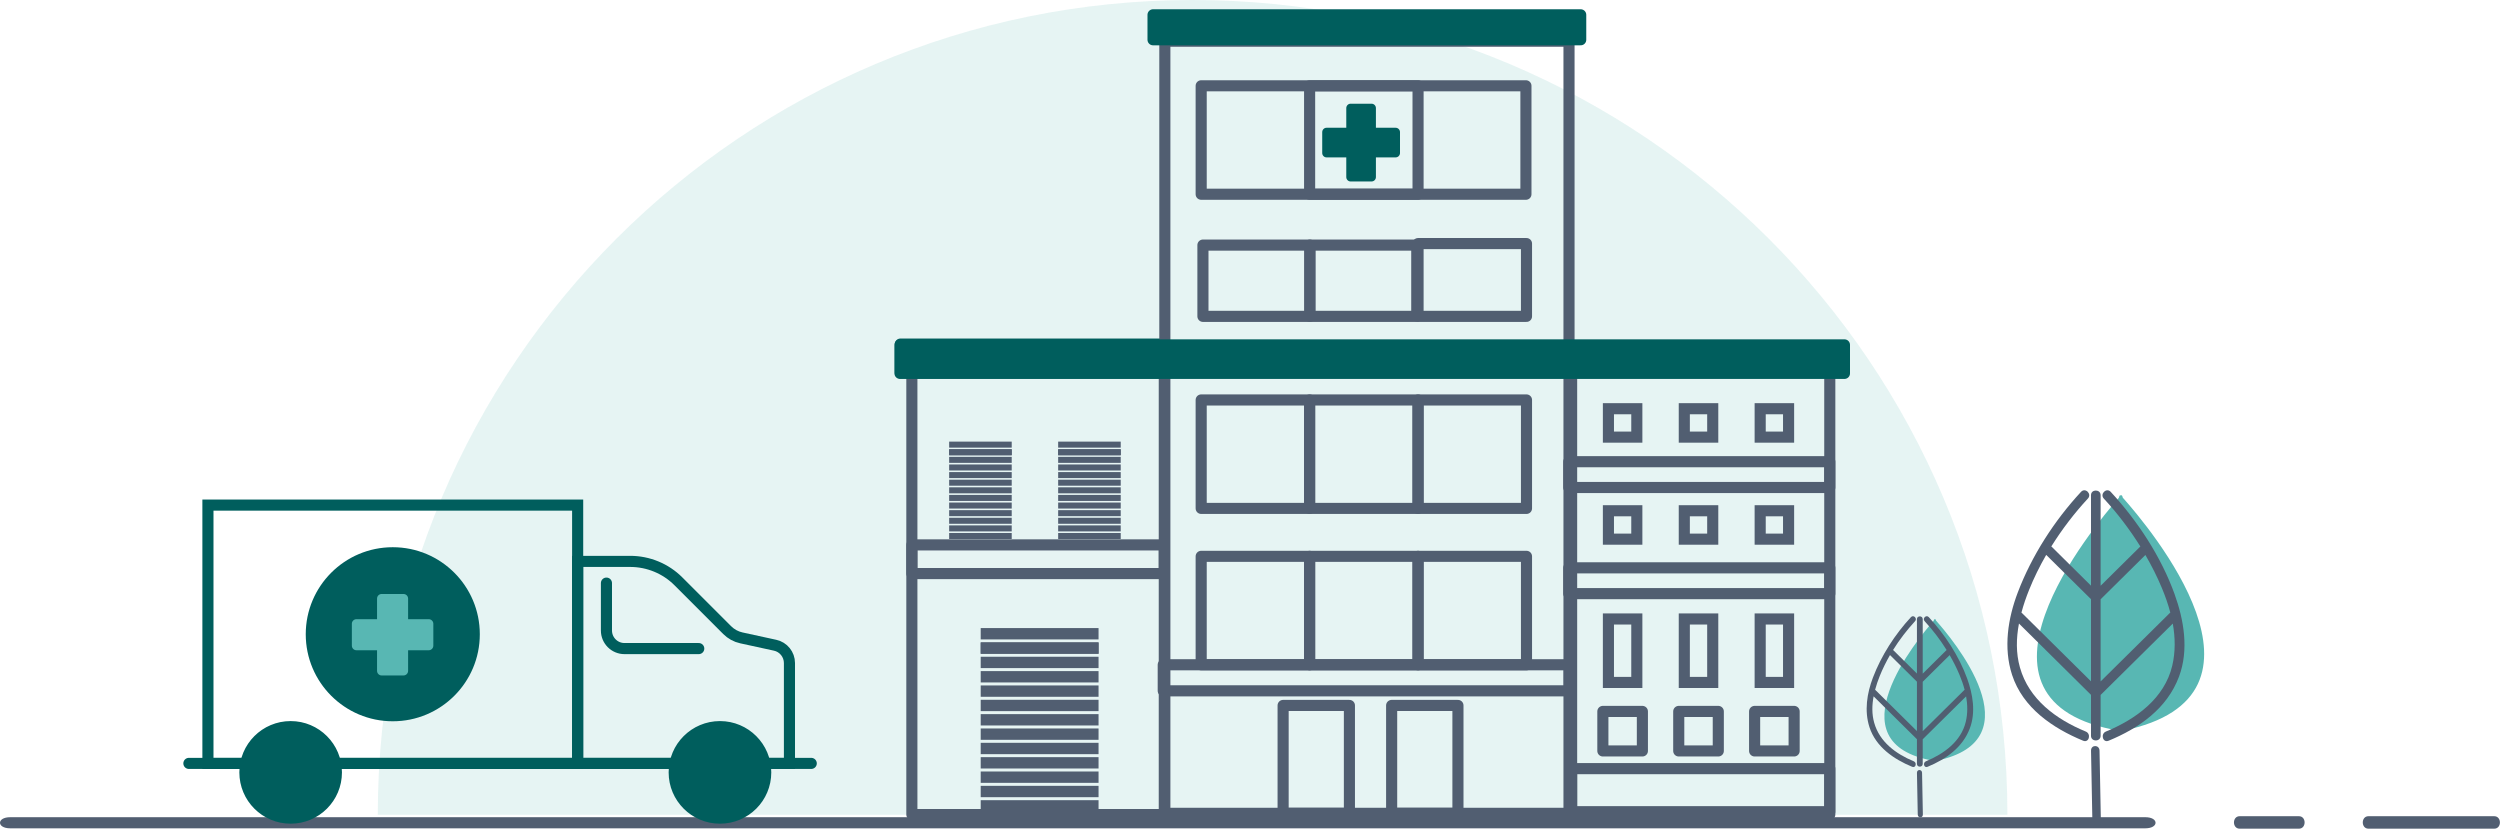 <svg width="675" height="224" viewBox="0 0 675 224" fill="none" xmlns="http://www.w3.org/2000/svg">
<path opacity="0.15" fill-rule="evenodd" clip-rule="evenodd" d="M102 220H542C542 98.497 443.503 0 322 0C200.497 0 102 98.497 102 220Z" fill="#58B7B3"/>
<path fill-rule="evenodd" clip-rule="evenodd" d="M2.759 223.645C18.447 223.645 34.135 223.645 49.823 223.645C88.584 223.645 127.344 223.645 166.104 223.645C215.44 223.645 264.804 223.645 314.14 223.645C361.556 223.645 408.999 223.645 456.441 223.645C489.495 223.645 522.548 223.645 555.574 223.645C563.472 223.645 571.37 223.645 579.241 223.645C582.92 223.645 582.92 220.645 579.241 220.645C563.553 220.645 547.865 220.645 532.177 220.645C493.417 220.645 454.656 220.645 415.896 220.645C366.533 220.645 317.196 220.645 267.86 220.645C220.417 220.645 173.002 220.645 125.559 220.645C92.505 220.645 59.452 220.645 26.399 220.645C18.528 220.645 10.63 220.645 2.759 220.645C-0.92 220.645 -0.92 223.645 2.759 223.645Z" fill="#515E71"/>
<path fill-rule="evenodd" clip-rule="evenodd" d="M604.698 223.742C610.043 223.742 615.372 223.742 620.717 223.742C622.753 223.742 622.753 220.376 620.717 220.376C615.372 220.376 610.043 220.376 604.698 220.376C602.662 220.376 602.662 223.742 604.698 223.742Z" fill="#515E71"/>
<path fill-rule="evenodd" clip-rule="evenodd" d="M639.478 223.742C650.797 223.742 662.13 223.742 673.448 223.742C675.485 223.742 675.485 220.376 673.448 220.376C662.13 220.376 650.797 220.376 639.478 220.376C637.442 220.376 637.442 223.742 639.478 223.742Z" fill="#515E71"/>
<path d="M56.142 136.376H155.967V206.128H56.142V136.376Z" stroke="#005E5D" stroke-width="3" stroke-miterlimit="10"/>
<path d="M155.968 151.575C161.249 151.575 166.262 151.575 170.153 151.575C175.014 151.575 179.725 153.505 183.163 156.954L196.335 170.126C197.392 171.182 198.718 171.915 200.173 172.228L209.27 174.211C211.534 174.696 213.151 176.712 213.151 179.019C213.151 179.019 213.151 205.191 213.151 206.118H155.968V151.575V151.575Z" stroke="#005E5D" stroke-width="3" stroke-miterlimit="10"/>
<path d="M219.036 206.118H51" stroke="#005E5D" stroke-width="3" stroke-miterlimit="10" stroke-linecap="round"/>
<path d="M78.476 220.277C84.948 220.277 90.21 215.014 90.21 208.543C90.21 202.071 84.948 196.808 78.476 196.808C72.004 196.808 66.742 202.071 66.742 208.543C66.742 215.014 72.004 220.277 78.476 220.277Z" fill="#005E5D" stroke="#005E5D"/>
<path d="M67.359 208.543C67.359 202.413 72.347 197.425 78.476 197.425C84.616 197.425 89.593 202.414 89.593 208.543C89.593 214.672 84.605 219.66 78.476 219.66C72.347 219.66 67.359 214.672 67.359 208.543ZM91.827 208.543C91.827 201.176 85.853 195.191 78.476 195.191C71.099 195.191 65.125 201.166 65.125 208.543C65.125 215.92 71.099 221.894 78.476 221.894C85.853 221.894 91.827 215.92 91.827 208.543Z" fill="#005E5D" stroke="#005E5D"/>
<path d="M188.661 175.116H168.611C165.917 175.116 163.739 172.928 163.739 170.244V157.438" stroke="#005E5D" stroke-width="3" stroke-miterlimit="10" stroke-linecap="round"/>
<path d="M194.395 220.277C200.866 220.277 206.129 215.014 206.129 208.543C206.129 202.071 200.866 196.808 194.395 196.808C187.923 196.808 182.65 202.072 182.65 208.543C182.65 215.014 187.923 220.277 194.395 220.277Z" fill="#005E5D" stroke="#005E5D"/>
<path d="M183.267 208.543C183.267 202.413 188.266 197.425 194.395 197.425C200.524 197.425 205.512 202.413 205.512 208.543C205.512 214.672 200.524 219.66 194.395 219.66C188.255 219.66 183.267 214.672 183.267 208.543ZM207.746 208.543C207.746 201.176 201.772 195.191 194.395 195.191C187.017 195.191 181.033 201.166 181.033 208.543C181.033 215.919 187.017 221.894 194.395 221.894C201.772 221.894 207.746 215.92 207.746 208.543Z" fill="#005E5D" stroke="#005E5D"/>
<path d="M129.548 171.247C129.548 184.225 119.027 194.745 106.049 194.745C93.071 194.745 82.551 184.225 82.551 171.247C82.551 158.268 93.071 147.748 106.049 147.748C119.027 147.748 129.548 158.268 129.548 171.247Z" fill="#005E5D"/>
<path d="M115.76 167.178H110.188V161.616C110.188 160.93 109.634 160.376 108.947 160.376H103.036C102.358 160.376 101.804 160.93 101.804 161.616V167.178H96.232C95.554 167.178 95 167.732 95 168.418V174.327C95 175.013 95.554 175.567 96.232 175.567H101.804V181.137C101.804 181.814 102.358 182.376 103.036 182.376H108.947C109.634 182.376 110.188 181.814 110.188 181.137V175.567H115.76C116.438 175.567 117 175.013 117 174.327V168.418C117 167.732 116.438 167.178 115.76 167.178Z" fill="#58B7B3"/>
<path d="M376.816 34.492H371.497V29.183C371.497 28.529 370.968 28 370.313 28H364.671C364.024 28 363.495 28.529 363.495 29.183V34.492H358.176C357.529 34.492 357 35.021 357 35.676V41.316C357 41.971 357.529 42.5 358.176 42.5H363.495V47.817C363.495 48.464 364.024 49 364.671 49H370.313C370.968 49 371.497 48.464 371.497 47.817V42.5H376.816C377.463 42.5 378 41.971 378 41.316V35.676C378 35.021 377.463 34.492 376.816 34.492Z" fill="#005E5D"/>
<path d="M265.291 214.74V212.677H296.109V214.74H265.291Z" fill="#515E71" stroke="#515E71"/>
<path d="M265.291 218.613V216.55H296.109V218.613H265.291Z" fill="#515E71" stroke="#515E71"/>
<path d="M265.291 176.015V173.952H296.109V176.015H265.291Z" fill="#515E71" stroke="#515E71"/>
<path d="M265.291 172.143V170.079H296.109V172.143H265.291Z" fill="#515E71" stroke="#515E71"/>
<path d="M265.291 179.888V177.824H296.109V179.888H265.291Z" fill="#515E71" stroke="#515E71"/>
<path d="M265.291 187.633V185.57H296.109V187.633H265.291Z" fill="#515E71" stroke="#515E71"/>
<path d="M265.291 195.378V193.314H296.109V195.378H265.291Z" fill="#515E71" stroke="#515E71"/>
<path d="M265.291 203.123V201.059H296.109V203.123H265.291Z" fill="#515E71" stroke="#515E71"/>
<path d="M265.291 210.868V208.804H296.109V210.868H265.291Z" fill="#515E71" stroke="#515E71"/>
<path d="M265.291 176.015V173.952H296.109V176.015H265.291Z" fill="#515E71" stroke="#515E71"/>
<path d="M265.291 183.76V181.697H296.109V183.76H265.291Z" fill="#515E71" stroke="#515E71"/>
<path d="M265.291 191.506V189.442H296.109V191.506H265.291Z" fill="#515E71" stroke="#515E71"/>
<path d="M265.291 199.25V197.187H296.109V199.25H265.291Z" fill="#515E71" stroke="#515E71"/>
<path d="M265.291 206.995V204.932H296.109V206.995H265.291Z" fill="#515E71" stroke="#515E71"/>
<path d="M256.771 122.419V121.793H272.664V122.419H256.771Z" fill="#515E71" stroke="#515E71"/>
<path d="M286.202 122.419V121.793H302.095V122.419H286.202Z" fill="#515E71" stroke="#515E71"/>
<path d="M256.771 120.363V119.737H272.664V120.363H256.771Z" fill="#515E71" stroke="#515E71"/>
<path d="M286.202 120.363V119.737H302.095V120.363H286.202Z" fill="#515E71" stroke="#515E71"/>
<path d="M256.771 124.475V123.849H272.664V124.475H256.771Z" fill="#515E71" stroke="#515E71"/>
<path d="M286.202 124.475V123.849H302.095V124.475H286.202Z" fill="#515E71" stroke="#515E71"/>
<path d="M256.771 128.588V127.961H272.664V128.588H256.771Z" fill="#515E71" stroke="#515E71"/>
<path d="M286.202 128.588V127.961H302.095V128.588H286.202Z" fill="#515E71" stroke="#515E71"/>
<path d="M256.771 132.699V132.073H272.664V132.699H256.771Z" fill="#515E71" stroke="#515E71"/>
<path d="M286.202 132.699V132.073H302.095V132.699H286.202Z" fill="#515E71" stroke="#515E71"/>
<path d="M256.771 136.811V136.185H272.664V136.811H256.771Z" fill="#515E71" stroke="#515E71"/>
<path d="M286.202 136.811V136.185H302.095V136.811H286.202Z" fill="#515E71" stroke="#515E71"/>
<path d="M256.771 140.923V140.297H272.664V140.923H256.771Z" fill="#515E71" stroke="#515E71"/>
<path d="M286.202 140.923V140.297H302.095V140.923H286.202Z" fill="#515E71" stroke="#515E71"/>
<path d="M256.771 122.419V121.793H272.664V122.419H256.771Z" fill="#515E71" stroke="#515E71"/>
<path d="M286.202 122.419V121.793H302.095V122.419H286.202Z" fill="#515E71" stroke="#515E71"/>
<path d="M256.771 126.531V125.905H272.664V126.531H256.771Z" fill="#515E71" stroke="#515E71"/>
<path d="M286.202 126.531V125.905H302.095V126.531H286.202Z" fill="#515E71" stroke="#515E71"/>
<path d="M256.771 130.643V130.017H272.664V130.643H256.771Z" fill="#515E71" stroke="#515E71"/>
<path d="M286.202 130.643V130.017H302.095V130.643H286.202Z" fill="#515E71" stroke="#515E71"/>
<path d="M256.771 134.756V134.129H272.664V134.756H256.771Z" fill="#515E71" stroke="#515E71"/>
<path d="M286.202 134.756V134.129H302.095V134.756H286.202Z" fill="#515E71" stroke="#515E71"/>
<path d="M256.771 138.868V138.241H272.664V138.868H256.771Z" fill="#515E71" stroke="#515E71"/>
<path d="M286.202 138.868V138.241H302.095V138.868H286.202Z" fill="#515E71" stroke="#515E71"/>
<path d="M256.771 142.979V142.353H272.664V142.979H256.771Z" fill="#515E71" stroke="#515E71"/>
<path d="M286.202 142.979V142.353H302.095V142.979H286.202Z" fill="#515E71" stroke="#515E71"/>
<path d="M256.771 145.035V144.409H272.664V145.035H256.771Z" fill="#515E71" stroke="#515E71"/>
<path d="M286.202 145.035V144.409H302.095V145.035H286.202Z" fill="#515E71" stroke="#515E71"/>
<path d="M494.043 99.875H424.338V219.148H494.043V99.875Z" stroke="#515E71" stroke-width="3" stroke-linecap="round" stroke-linejoin="round"/>
<path d="M314.359 100.649H246.203V219.922H314.359V100.649Z" stroke="#515E71" stroke-width="3" stroke-linecap="round" stroke-linejoin="round"/>
<path d="M314.359 147.119H246.203V154.864H314.359V147.119Z" stroke="#515E71" stroke-width="3" stroke-linecap="round" stroke-linejoin="round"/>
<path d="M314.359 92.904H243.105V100.649H314.359V92.904Z" fill="#005E5D" stroke="#005E5D" stroke-width="3" stroke-linecap="round" stroke-linejoin="round"/>
<path d="M423.632 11.127H314.509V219.597H423.632V11.127Z" stroke="#515E71" stroke-width="3"/>
<path d="M498 93.116H243V100.814H498V93.116Z" fill="#005E5D" stroke="#005E5D" stroke-width="3" stroke-linecap="round" stroke-linejoin="round"/>
<path d="M494.043 124.659H423.564V131.629H494.043V124.659Z" stroke="#515E71" stroke-width="3" stroke-linecap="round" stroke-linejoin="round"/>
<path d="M494.043 153.315H423.564V160.286H494.043V153.315Z" stroke="#515E71" stroke-width="3" stroke-linecap="round" stroke-linejoin="round"/>
<path d="M494.043 207.53H424.338V219.922H494.043V207.53Z" stroke="#515E71" stroke-width="3" stroke-linecap="round" stroke-linejoin="round"/>
<path d="M434.273 118.024V110.354H441.943V118.024H434.273Z" stroke="#515E71" stroke-width="3"/>
<path d="M454.761 118.024V110.354H462.438V118.024H454.761Z" stroke="#515E71" stroke-width="3"/>
<path d="M475.248 118.024V110.354H482.917V118.024H475.248Z" stroke="#515E71" stroke-width="3"/>
<path d="M434.273 145.573V137.904H441.943V145.573H434.273Z" stroke="#515E71" stroke-width="3"/>
<path d="M454.761 145.573V137.904H462.438V145.573H454.761Z" stroke="#515E71" stroke-width="3"/>
<path d="M475.248 145.573V137.904H482.917V145.573H475.248Z" stroke="#515E71" stroke-width="3"/>
<path d="M434.273 184.26V167.124H441.943V184.26H434.273Z" stroke="#515E71" stroke-width="3"/>
<path d="M454.761 184.26V167.124H462.438V184.26H454.761Z" stroke="#515E71" stroke-width="3"/>
<path d="M475.248 184.26V167.124H482.917V184.26H475.248Z" stroke="#515E71" stroke-width="3"/>
<path d="M443.443 192.084H432.773V202.754H443.443V192.084Z" stroke="#515E71" stroke-width="3" stroke-linecap="round" stroke-linejoin="round"/>
<path d="M463.938 192.084H453.261V202.754H463.938V192.084Z" stroke="#515E71" stroke-width="3" stroke-linecap="round" stroke-linejoin="round"/>
<path d="M484.417 192.084H473.748V202.754H484.417V192.084Z" stroke="#515E71" stroke-width="3" stroke-linecap="round" stroke-linejoin="round"/>
<path d="M412 23.166H324.319V52.444H412V23.166Z" stroke="#515E71" stroke-width="3" stroke-linecap="round" stroke-linejoin="round"/>
<path d="M382.875 23.166H353.597V52.444H382.875V23.166Z" stroke="#515E71" stroke-width="3" stroke-linecap="round" stroke-linejoin="round"/>
<path d="M353.66 66.172H324.792V85.418H353.66V66.172Z" stroke="#515E71" stroke-width="3" stroke-linecap="round" stroke-linejoin="round"/>
<path d="M382.528 66.172H353.66V85.418H382.528V66.172Z" stroke="#515E71" stroke-width="3" stroke-linecap="round" stroke-linejoin="round"/>
<path d="M412.153 65.768H382.875V85.418H412.153V65.768Z" stroke="#515E71" stroke-width="3" stroke-linecap="round" stroke-linejoin="round"/>
<path d="M353.597 107.987H324.319V137.265H353.597V107.987Z" stroke="#515E71" stroke-width="3" stroke-linecap="round" stroke-linejoin="round"/>
<path d="M382.875 107.987H353.597V137.265H382.875V107.987Z" stroke="#515E71" stroke-width="3" stroke-linecap="round" stroke-linejoin="round"/>
<path d="M412.153 107.987H382.875V137.265H412.153V107.987Z" stroke="#515E71" stroke-width="3" stroke-linecap="round" stroke-linejoin="round"/>
<path d="M353.597 150.213H324.319V179.491H353.597V150.213Z" stroke="#515E71" stroke-width="3" stroke-linecap="round" stroke-linejoin="round"/>
<path d="M382.875 150.213H353.597V179.491H382.875V150.213Z" stroke="#515E71" stroke-width="3" stroke-linecap="round" stroke-linejoin="round"/>
<path d="M412.153 150.213H382.875V179.491H412.153V150.213Z" stroke="#515E71" stroke-width="3" stroke-linecap="round" stroke-linejoin="round"/>
<path d="M423.69 179.482H314.075V186.52H423.69V179.482Z" stroke="#515E71" stroke-width="3" stroke-linecap="round" stroke-linejoin="round"/>
<path d="M364.341 190.469H346.442V219.597H364.341V190.469Z" stroke="#515E71" stroke-width="3" stroke-linecap="round" stroke-linejoin="round"/>
<path d="M393.644 190.469H375.745V219.597H393.644V190.469Z" stroke="#515E71" stroke-width="3" stroke-linecap="round" stroke-linejoin="round"/>
<path d="M426.792 4H311.321V10.736H426.792V4Z" fill="#005E5D" stroke="#005E5D" stroke-width="3" stroke-linecap="round" stroke-linejoin="round"/>
<path fill-rule="evenodd" clip-rule="evenodd" d="M573.157 134.373C573.157 134.373 572.957 133.415 572.629 133.793C572.283 133.415 572.1 134.393 572.1 134.393C564.996 142.477 525.957 189.57 572.283 197.31V197.452C572.41 197.427 572.538 197.4 572.665 197.375C572.829 197.4 572.993 197.427 573.157 197.452V197.28C618.845 188.022 580.207 142.263 573.157 134.373Z" fill="#58B7B3"/>
<path fill-rule="evenodd" clip-rule="evenodd" d="M585.817 165.542C579.594 171.689 573.39 177.839 567.168 183.987C567.168 176.593 567.168 169.201 567.168 161.807C571.198 157.821 575.229 153.832 579.26 149.846C580.95 152.757 582.455 155.755 583.718 158.789C584.609 160.921 585.39 163.138 585.984 165.398C585.928 165.441 585.873 165.485 585.817 165.542ZM545.955 165.542C545.899 165.486 545.844 165.446 545.788 165.404C546.345 163.288 547.069 161.219 547.868 159.238C549.15 156.04 550.71 152.882 552.475 149.82C556.505 153.805 560.536 157.791 564.567 161.776C564.567 169.168 564.567 176.562 564.567 183.955C558.363 177.817 552.159 171.68 545.955 165.542ZM587.117 160.357C583.476 150.302 577.161 140.653 569.879 132.783C568.728 131.555 566.889 133.384 568.022 134.608C571.663 138.538 575.006 142.923 577.904 147.563C577.867 147.591 577.829 147.613 577.792 147.646C574.245 151.151 570.715 154.654 567.168 158.157C567.168 150.004 567.168 141.849 567.168 133.697C567.168 132.031 564.567 132.031 564.567 133.697C564.567 141.838 564.567 149.982 564.567 158.126C561.038 154.634 557.509 151.14 553.979 147.646C553.924 147.606 553.886 147.578 553.849 147.545C556.747 142.903 560.109 138.519 563.731 134.608C564.883 133.384 563.044 131.555 561.892 132.783C554.667 140.576 548.593 150.021 544.822 159.903C542.128 166.968 540.884 174.902 543.262 182.22C546.141 191.075 554.165 196.58 562.468 200.004C564.028 200.643 564.697 198.146 563.155 197.515C555.131 194.209 547.794 188.82 545.379 180.202C544.283 176.328 544.376 172.298 545.119 168.357C551.602 174.771 558.084 181.188 564.567 187.605C564.567 191.294 564.567 194.983 564.567 198.673C564.567 200.336 567.168 200.336 567.168 198.673C567.168 194.994 567.168 191.314 567.168 187.635C573.669 181.213 580.151 174.79 586.653 168.366C587.321 172.14 587.396 175.99 586.504 179.754C584.405 188.591 576.659 194.198 568.598 197.515C567.075 198.146 567.743 200.643 569.304 200.004C577.607 196.58 585.13 191.289 588.343 182.662C591.036 175.466 589.662 167.378 587.117 160.357Z" fill="#515E71"/>
<path fill-rule="evenodd" clip-rule="evenodd" d="M564.577 202.687C564.692 208.935 564.806 215.186 564.937 221.433C564.97 223.1 567.265 223.104 567.232 221.433C567.118 215.186 566.987 208.935 566.872 202.687C566.839 201.02 564.544 201.017 564.577 202.687Z" fill="#515E71"/>
<path fill-rule="evenodd" clip-rule="evenodd" d="M522.737 167.577C522.737 167.577 522.616 167.001 522.419 167.228C522.211 167.001 522.101 167.589 522.101 167.589C517.829 172.45 494.352 200.771 522.211 205.425V205.51C522.288 205.495 522.364 205.479 522.441 205.464C522.54 205.479 522.638 205.495 522.737 205.51V205.407C550.212 199.84 526.976 172.322 522.737 167.577Z" fill="#58B7B3"/>
<path fill-rule="evenodd" clip-rule="evenodd" d="M530.35 186.321C526.608 190.018 522.877 193.716 519.135 197.413C519.135 192.967 519.135 188.521 519.135 184.075C521.559 181.678 523.983 179.279 526.407 176.882C527.423 178.633 528.328 180.435 529.088 182.26C529.624 183.542 530.093 184.875 530.45 186.235C530.417 186.26 530.383 186.287 530.35 186.321ZM506.378 186.321C506.345 186.288 506.311 186.263 506.278 186.238C506.613 184.966 507.049 183.721 507.529 182.53C508.3 180.607 509.238 178.708 510.299 176.867C512.723 179.263 515.147 181.66 517.571 184.056C517.571 188.501 517.571 192.948 517.571 197.394C513.84 193.703 510.109 190.012 506.378 186.321ZM531.132 183.203C528.942 177.156 525.144 171.354 520.766 166.621C520.073 165.883 518.967 166.982 519.649 167.719C521.838 170.082 523.849 172.719 525.591 175.509C525.569 175.526 525.547 175.539 525.524 175.559C523.391 177.667 521.268 179.773 519.135 181.88C519.135 176.977 519.135 172.073 519.135 167.17C519.135 166.169 517.571 166.169 517.571 167.17C517.571 172.067 517.571 176.964 517.571 181.861C515.449 179.761 513.326 177.66 511.204 175.559C511.17 175.535 511.148 175.518 511.126 175.498C512.868 172.706 514.89 170.07 517.068 167.719C517.761 166.982 516.655 165.883 515.963 166.621C511.617 171.307 507.965 176.987 505.697 182.93C504.077 187.178 503.329 191.95 504.759 196.351C506.49 201.676 511.316 204.986 516.309 207.045C517.247 207.43 517.649 205.928 516.722 205.549C511.896 203.56 507.484 200.32 506.032 195.137C505.373 192.807 505.429 190.384 505.876 188.014C509.774 191.871 513.673 195.73 517.571 199.589C517.571 201.807 517.571 204.026 517.571 206.245C517.571 207.245 519.135 207.245 519.135 206.245C519.135 204.032 519.135 201.82 519.135 199.607C523.044 195.745 526.943 191.882 530.852 188.02C531.255 190.289 531.299 192.604 530.763 194.868C529.501 200.182 524.843 203.554 519.995 205.549C519.079 205.928 519.481 207.43 520.419 207.045C525.413 204.986 529.937 201.804 531.869 196.616C533.489 192.289 532.662 187.425 531.132 183.203Z" fill="#515E71"/>
<path fill-rule="evenodd" clip-rule="evenodd" d="M517.577 208.659C517.646 212.416 517.715 216.175 517.794 219.932C517.814 220.934 519.194 220.937 519.174 219.932C519.105 216.175 519.026 212.416 518.957 208.659C518.937 207.656 517.557 207.654 517.577 208.659Z" fill="#515E71"/>
</svg>
